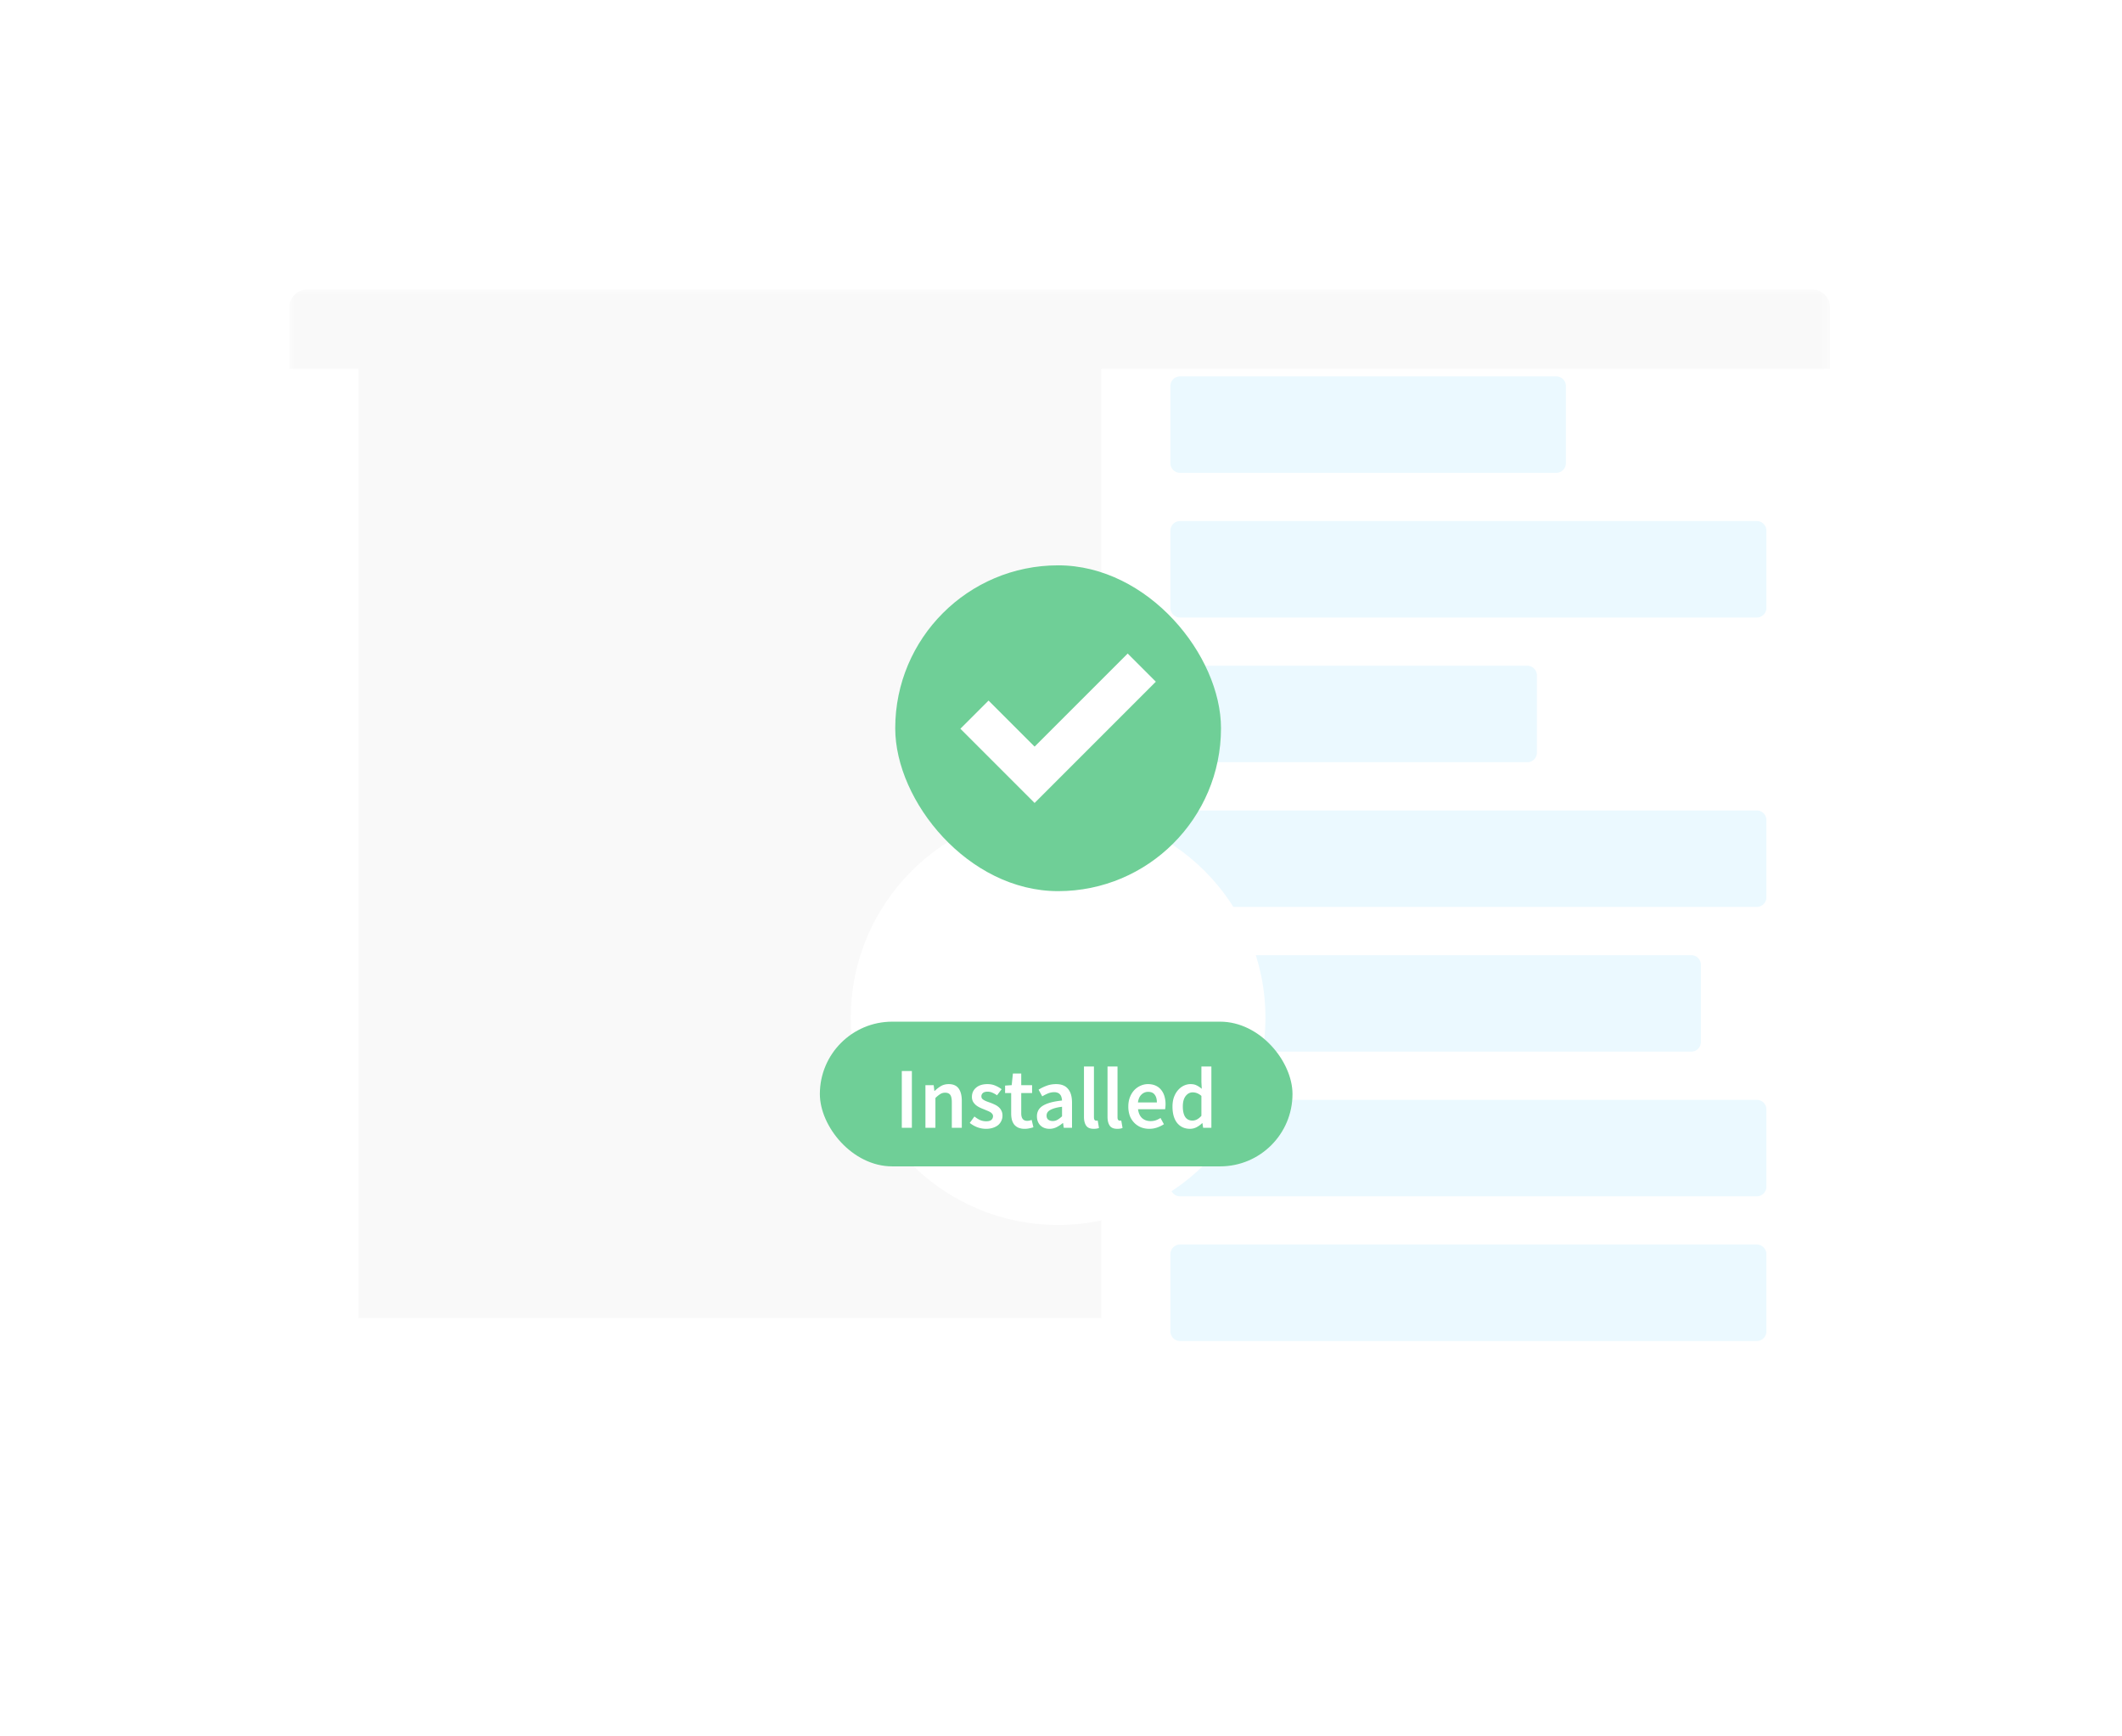 <svg xmlns="http://www.w3.org/2000/svg" width="220" height="180" fill="none" viewBox="0 0 220 180"><g filter="url(#a)"><mask id="b" width="160" height="120" x="30" y="22" maskUnits="userSpaceOnUse" style="mask-type:luminance"><path fill="#fff" fill-rule="evenodd" d="M30 22h159.727v120H30z" clip-rule="evenodd"/></mask><g fill-rule="evenodd" clip-rule="evenodd" mask="url(#b)"><path fill="#fff" d="M187.781 142H31.946A1.95 1.95 0 0 1 30 140.05V23.884c0-1.04.842-1.884 1.88-1.884h155.967c1.038 0 1.881.844 1.881 1.884V140.05c0 1.077-.872 1.95-1.947 1.95"/><path fill="#f9f9f9" d="M189.73 30.237H30v-6.373c0-1.03.842-1.864 1.88-1.864h155.97c1.039 0 1.881.835 1.881 1.864z"/></g></g><path fill="#ebf9ff" fill-rule="evenodd" d="M121.343 48.015a1 1 0 0 0 1 1h39a1 1 0 0 0 1-1v-8a1 1 0 0 0-1-1h-39a1 1 0 0 0-1 1zm0 15a1 1 0 0 0 1 1h59.791a1 1 0 0 0 1-1v-8a1 1 0 0 0-1-1h-59.791a1 1 0 0 0-1 1zm0 15a1 1 0 0 0 1 1h36a1 1 0 0 0 1-1v-8a1 1 0 0 0-1-1h-36a1 1 0 0 0-1 1zm0 15a1 1 0 0 0 1 1h59.791a1 1 0 0 0 1-1v-8a1 1 0 0 0-1-1h-59.791a1 1 0 0 0-1 1zm0 15a1 1 0 0 0 1 1h53a1 1 0 0 0 1-1v-8a1 1 0 0 0-1-1h-53a1 1 0 0 0-1 1zm0 15a1 1 0 0 0 1 1h59.791a1 1 0 0 0 1-1v-8a1 1 0 0 0-1-1h-59.791a1 1 0 0 0-1 1zm0 15a1 1 0 0 0 1 1h59.791a1 1 0 0 0 1-1v-8a1 1 0 0 0-1-1h-59.791a1 1 0 0 0-1 1z" clip-rule="evenodd"/><path fill="#f9f9f9" fill-rule="evenodd" d="M37.164 136.627h77.015V36.328H37.164z" clip-rule="evenodd"/><g filter="url(#c)"><circle cx="109.702" cy="75.493" r="21.492" fill="#fff"/></g><rect width="33.774" height="33.774" x="92.814" y="58.605" fill="#6fcf97" rx="16.887"/><path fill="#fff" d="m107.263 83.238-7.694-7.694 2.92-2.92 4.774 4.774 9.651-9.65 2.919 2.919z"/><rect width="49" height="15" x="85" y="105.91" fill="#6fcf97" rx="7.5"/><path fill="#fff" d="M93.495 116.91v-5.886h1.044v5.886zm2.45 0v-4.419h.855l.072.594h.036q.297-.288.64-.495.35-.207.81-.207.71 0 1.034.459.324.45.324 1.296v2.772h-1.035v-2.637q0-.549-.162-.774t-.53-.225a.93.93 0 0 0-.514.144 3 3 0 0 0-.495.405v3.087zm6.269.108q-.459 0-.909-.171a3 3 0 0 1-.765-.441l.486-.666q.297.234.585.369.297.126.639.126.36 0 .531-.144a.5.5 0 0 0 .171-.387.36.36 0 0 0-.081-.234.7.7 0 0 0-.216-.189 2 2 0 0 0-.306-.144l-.342-.144a5 5 0 0 1-.441-.189 2 2 0 0 1-.405-.261 1.5 1.5 0 0 1-.288-.351 1.04 1.04 0 0 1-.108-.486q0-.585.432-.954t1.179-.369q.459 0 .828.162t.639.369l-.477.63a2.3 2.3 0 0 0-.477-.27 1.2 1.2 0 0 0-.495-.108q-.333 0-.495.144a.44.44 0 0 0-.153.342q0 .135.072.234.081.09.207.162t.288.135q.171.063.351.126.225.081.45.189.225.099.405.252.189.153.297.378.117.216.117.522a1.27 1.27 0 0 1-.441.972q-.216.18-.54.288a2.3 2.3 0 0 1-.738.108m4.024 0a1.65 1.65 0 0 1-.657-.117 1.2 1.2 0 0 1-.432-.324 1.5 1.5 0 0 1-.243-.504 2.8 2.8 0 0 1-.072-.657v-2.106h-.63v-.774l.684-.045.126-1.206h.864v1.206h1.125v.819h-1.125v2.106q0 .774.621.774.117 0 .234-.027.126-.027.225-.072l.18.765q-.18.063-.414.108a2 2 0 0 1-.486.054m2.573 0q-.585 0-.945-.351-.36-.36-.36-.945a1.3 1.3 0 0 1 .144-.621q.153-.279.468-.477.324-.198.81-.333.495-.135 1.179-.207a1.4 1.4 0 0 0-.054-.324.64.64 0 0 0-.135-.279.55.55 0 0 0-.243-.189.9.9 0 0 0-.378-.072q-.324 0-.639.126a4.4 4.4 0 0 0-.603.306l-.378-.693q.369-.234.828-.405t.99-.171q.828 0 1.233.495.414.486.414 1.413v2.619h-.855l-.072-.486h-.036a3.2 3.2 0 0 1-.639.423 1.6 1.6 0 0 1-.729.171m.333-.81q.27 0 .486-.126.225-.126.477-.36v-.99q-.45.054-.756.144t-.495.207a.7.7 0 0 0-.27.252.6.6 0 0 0-.081.306q0 .297.18.432t.459.135m4.245.81q-.558 0-.783-.333t-.225-.909v-5.22h1.035v5.274q0 .189.072.27a.22.22 0 0 0 .153.072h.063a.4.4 0 0 0 .099-.018l.135.774q-.207.09-.549.09m2.443 0q-.558 0-.783-.333t-.225-.909v-5.22h1.035v5.274q0 .189.072.27a.22.22 0 0 0 .153.072h.063a.4.4 0 0 0 .099-.018l.135.774q-.207.09-.549.09m3.325 0q-.459 0-.855-.153a2.1 2.1 0 0 1-.693-.459 2.1 2.1 0 0 1-.468-.72 2.8 2.8 0 0 1-.162-.981q0-.54.171-.972t.45-.729q.288-.297.657-.459t.756-.162q.45 0 .792.153t.567.432q.234.279.351.666a2.9 2.9 0 0 1 .099 1.134q-.009.135-.027.216h-2.808q.072.594.414.918.351.315.891.315.288 0 .531-.081.252-.09.495-.243l.351.648q-.315.207-.702.342t-.81.135m-1.179-2.736h1.962q0-.513-.225-.801-.216-.297-.675-.297a.98.98 0 0 0-.693.279q-.297.279-.369.819m5.399 2.736q-.837 0-1.332-.603-.486-.612-.486-1.71 0-.54.153-.972.162-.432.423-.729t.594-.459q.342-.162.702-.162.378 0 .639.135.261.126.522.351l-.036-.711v-1.602h1.035v6.354h-.855l-.072-.477h-.036a2.3 2.3 0 0 1-.567.414 1.45 1.45 0 0 1-.684.171m.252-.855q.495 0 .927-.495v-2.061a1.5 1.5 0 0 0-.459-.288 1.3 1.3 0 0 0-.441-.081q-.432 0-.729.378t-.297 1.08q0 .72.252 1.098.261.369.747.369"/><defs><filter id="a" width="219.728" height="180" x="0" y="0" color-interpolation-filters="sRGB" filterUnits="userSpaceOnUse"><feFlood flood-opacity="0" result="BackgroundImageFix"/><feColorMatrix in="SourceAlpha" result="hardAlpha" values="0 0 0 0 0 0 0 0 0 0 0 0 0 0 0 0 0 0 127 0"/><feOffset dy="8"/><feGaussianBlur stdDeviation="15"/><feColorMatrix values="0 0 0 0 0 0 0 0 0 0 0 0 0 0 0 0 0 0 0.1 0"/><feBlend in2="BackgroundImageFix" result="effect1_dropShadow_807_4350"/><feBlend in="SourceGraphic" in2="effect1_dropShadow_807_4350" result="shape"/></filter><filter id="c" width="66.985" height="76.985" x="76.209" y="51" color-interpolation-filters="sRGB" filterUnits="userSpaceOnUse"><feFlood flood-opacity="0" result="BackgroundImageFix"/><feColorMatrix in="SourceAlpha" result="hardAlpha" values="0 0 0 0 0 0 0 0 0 0 0 0 0 0 0 0 0 0 127 0"/><feOffset dy="2"/><feGaussianBlur stdDeviation="2.5"/><feColorMatrix values="0 0 0 0 0.251 0 0 0 0 0.659 0 0 0 0 0.98 0 0 0 0.03 0"/><feBlend in2="BackgroundImageFix" result="effect1_dropShadow_807_4350"/><feColorMatrix in="SourceAlpha" result="hardAlpha" values="0 0 0 0 0 0 0 0 0 0 0 0 0 0 0 0 0 0 127 0"/><feOffset dy="9"/><feGaussianBlur stdDeviation="4.5"/><feColorMatrix values="0 0 0 0 0.251 0 0 0 0 0.659 0 0 0 0 0.98 0 0 0 0.03 0"/><feBlend in2="effect1_dropShadow_807_4350" result="effect2_dropShadow_807_4350"/><feColorMatrix in="SourceAlpha" result="hardAlpha" values="0 0 0 0 0 0 0 0 0 0 0 0 0 0 0 0 0 0 127 0"/><feOffset dy="19"/><feGaussianBlur stdDeviation="6"/><feColorMatrix values="0 0 0 0 0.251 0 0 0 0 0.659 0 0 0 0 0.98 0 0 0 0.02 0"/><feBlend in2="effect2_dropShadow_807_4350" result="effect3_dropShadow_807_4350"/><feBlend in="SourceGraphic" in2="effect3_dropShadow_807_4350" result="shape"/></filter></defs></svg>